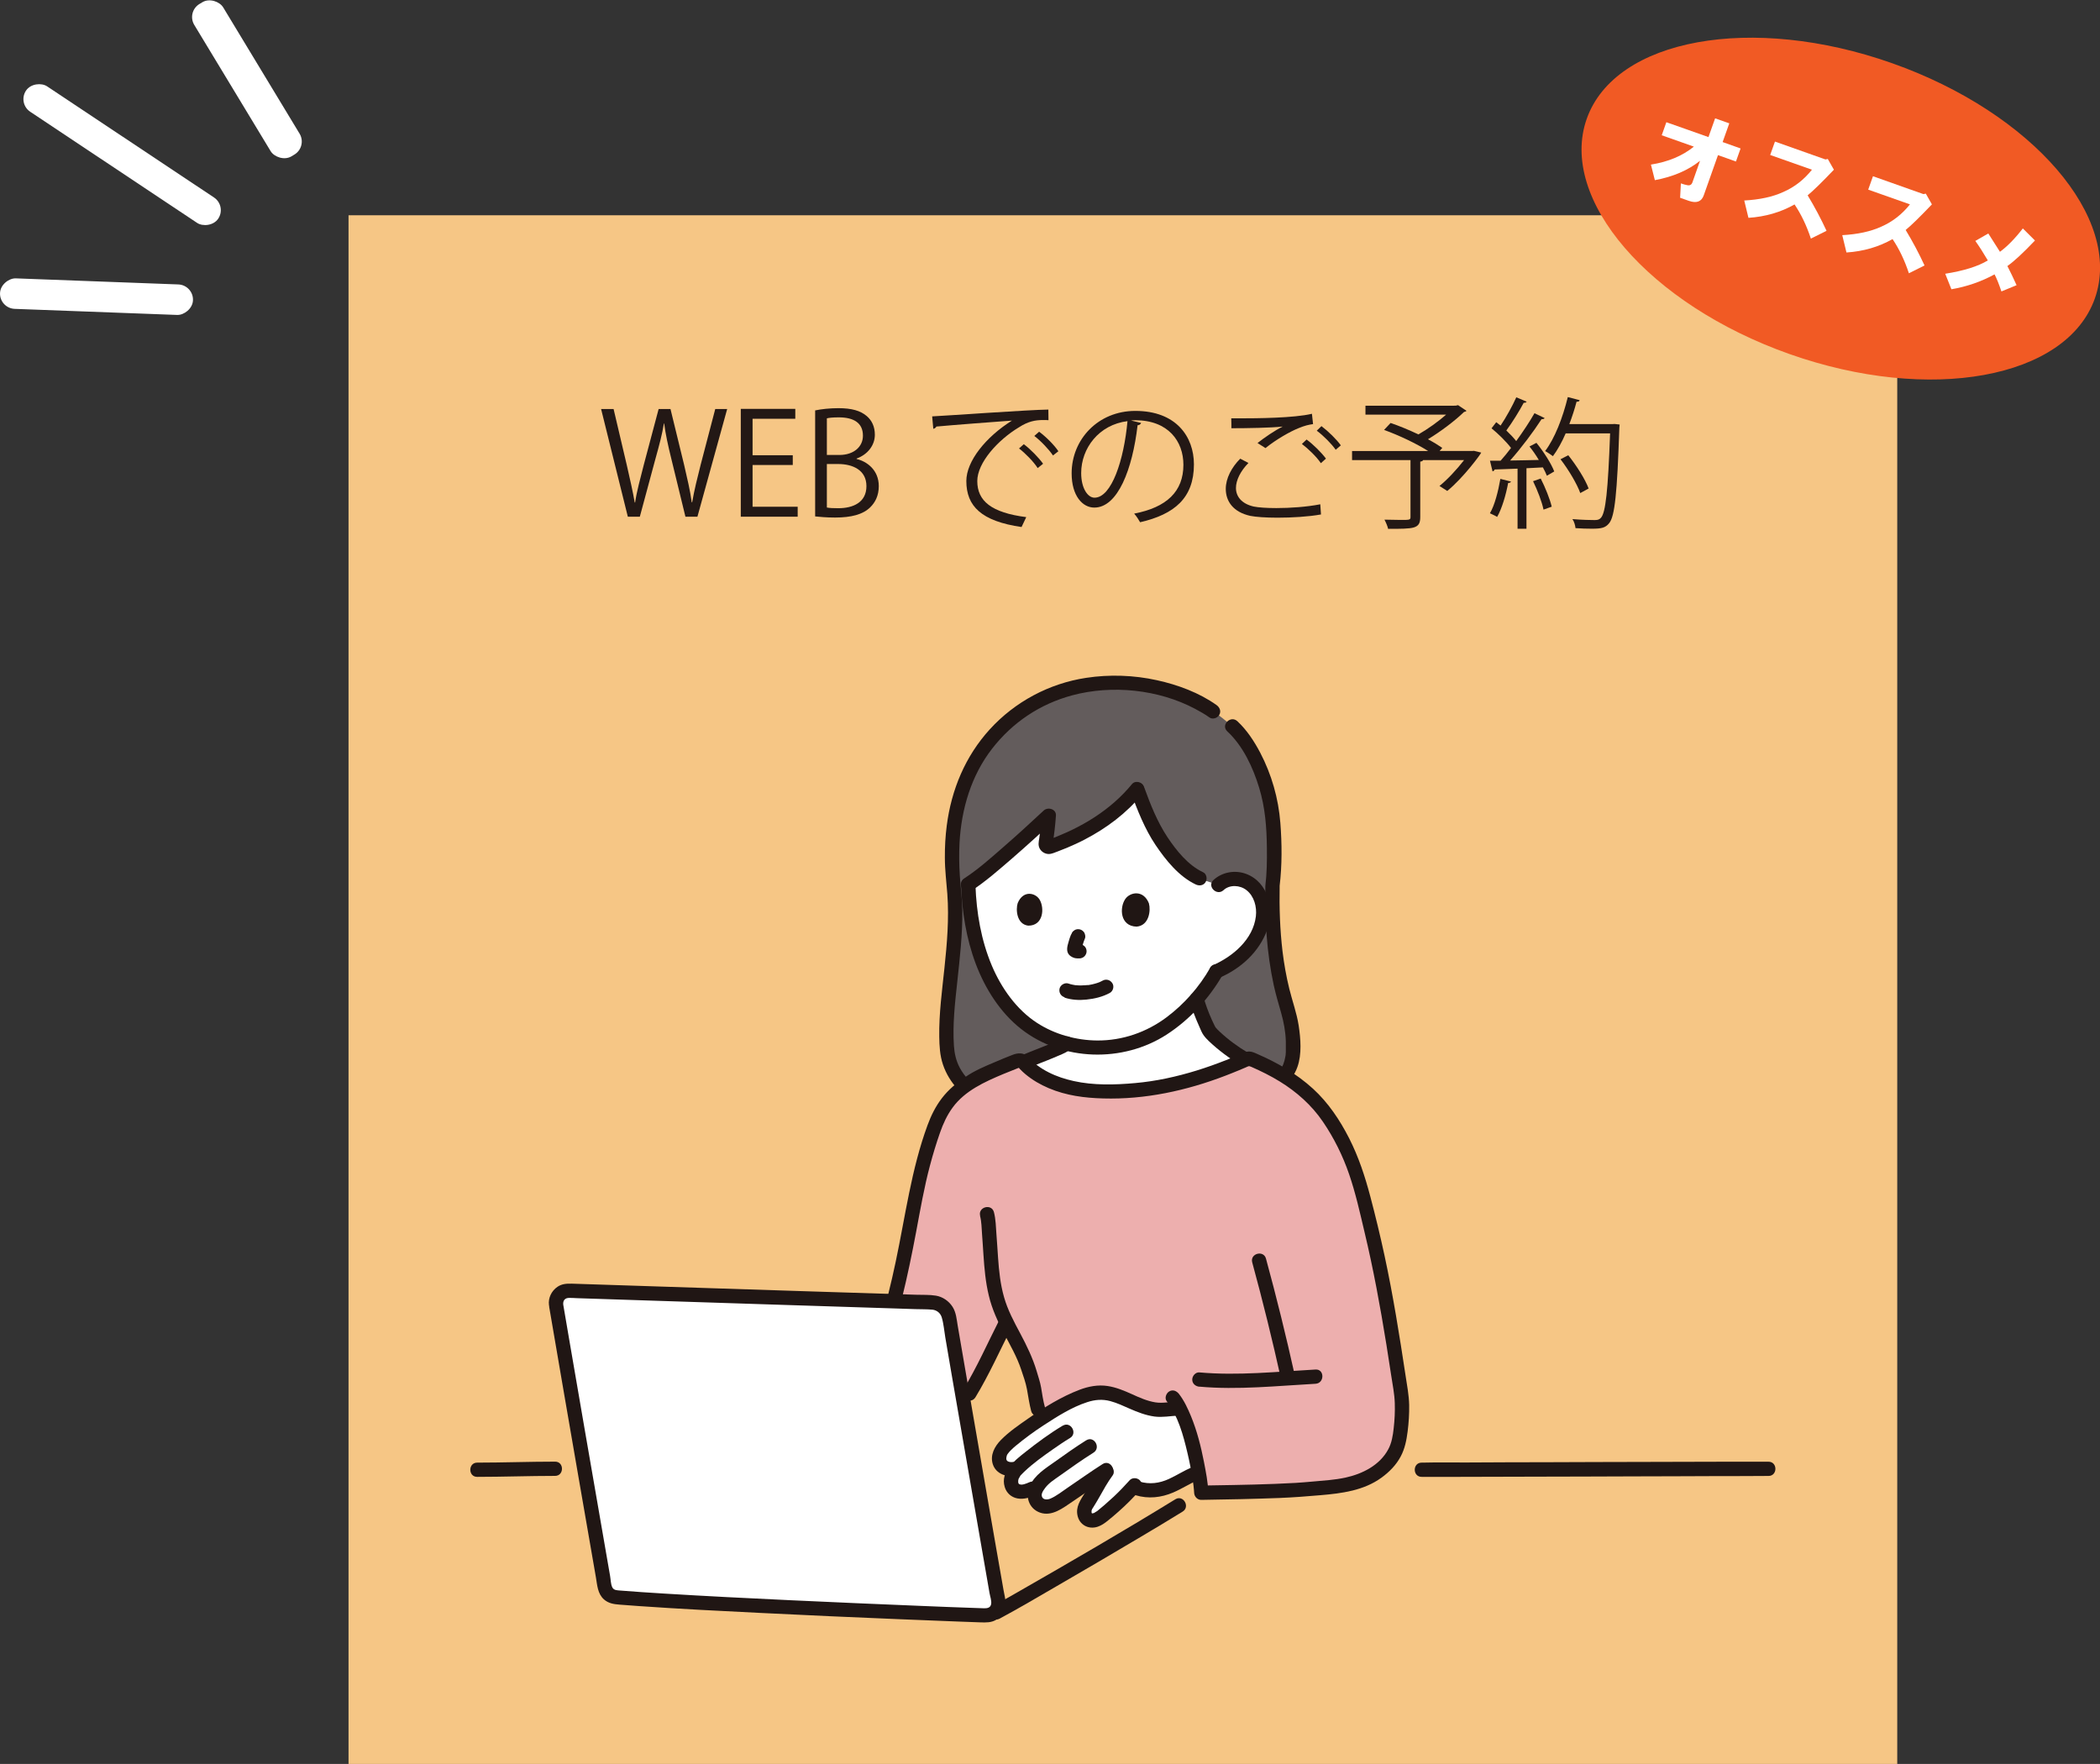 <?xml version="1.0" encoding="UTF-8"?>
<svg id="_レイヤー_1" xmlns="http://www.w3.org/2000/svg" viewBox="0 0 299.33 251.43">
  <rect x="0" y="0" width="299.33" height="251.43" fill="#333333" stroke="none"/>
  <defs>
    <style>
      .cls-1 {
        fill: #231815;
      }

      .cls-2 {
        fill: #edafae;
      }

      .cls-3 {
        fill: #fff;
      }

      .cls-4 {
        fill: #201614;
      }

      .cls-5 {
        fill: #635c5c;
      }

      .cls-6 {
        fill: #f6c685;
      }

      .cls-7 {
        fill: #f15a24;
      }
    </style>
  </defs>
  <g>
    <rect class="cls-6" x="49.68" y="30.68" width="220.75" height="220.75"/>
    <g>
      <path class="cls-1" d="M103.65,58.3l-4.24,15.35h-1.71l-2-8.21c-.5-2.02-.83-3.55-1.03-5.08h-.04c-.24,1.53-.65,3.05-1.21,5.06l-2.22,8.23h-1.71l-3.81-15.35h1.78l1.88,7.99c.44,1.94.87,3.79,1.13,5.33h.06c.22-1.55.73-3.37,1.23-5.35l2.12-7.97h1.69l1.94,7.95c.42,1.84.87,3.67,1.09,5.35h.06c.3-1.75.73-3.45,1.21-5.35l2.08-7.95h1.71-.01Z"/>
      <path class="cls-1" d="M113.7,73.65h-8.11v-15.37h7.77v1.41h-6.09v5.2h5.73v1.39h-5.73v5.95h6.43v1.41h0Z"/>
      <path class="cls-1" d="M122.09,65.42c1.45.34,3.17,1.55,3.17,3.87,0,1.37-.52,2.34-1.23,3.03-1.03,1.01-2.68,1.45-5,1.45-1.27,0-2.22-.1-2.84-.16v-15.11c.85-.18,2.06-.32,3.31-.32,1.9,0,3.15.36,4.05,1.13.73.63,1.15,1.51,1.15,2.66,0,1.51-1.03,2.82-2.6,3.39v.06h-.01ZM119.65,64.85c2.04,0,3.35-1.17,3.35-2.74v-.02c0-1.82-1.33-2.6-3.43-2.6-.89,0-1.41.06-1.71.14v5.22h1.8-.01ZM117.86,72.34c.38.08.93.1,1.63.1,2.12,0,4.01-.83,4.01-3.15s-2-3.15-4.03-3.15h-1.61v6.19h0Z"/>
      <path class="cls-1" d="M132.87,59.35c1.51-.06,13.94-.95,16.56-.97l.02,1.51c-.26-.02-.5-.02-.75-.02-1.17,0-2.16.2-3.45,1.03-3.03,1.82-5.95,5.06-5.95,7.67,0,2.82,1.98,4.5,6.98,5.14l-.67,1.41c-5.73-.83-7.87-2.97-7.87-6.56,0-2.84,2.8-6.29,6.5-8.61-2.22.16-8.17.61-10.77.85-.06.16-.28.3-.44.32,0,0-.16-1.77-.16-1.77ZM145.94,63.32c.97.73,2.12,1.92,2.74,2.78l-.77.62c-.56-.89-1.79-2.14-2.66-2.8l.69-.61h0ZM148.12,61.54c.99.73,2.16,1.9,2.74,2.78l-.77.6c-.54-.81-1.71-2.06-2.66-2.78l.69-.61h0Z"/>
      <path class="cls-1" d="M162.65,60.29c-.08.18-.24.32-.5.32-.73,6.27-2.82,11.74-6.17,11.74-1.69,0-3.23-1.69-3.23-4.88,0-4.84,3.77-8.9,9.08-8.9,5.83,0,8.35,3.69,8.35,7.62,0,4.8-2.78,7.12-7.67,8.25-.18-.32-.52-.87-.85-1.23,4.64-.89,7.02-3.15,7.02-6.96,0-3.33-2.14-6.35-6.86-6.35-.2,0-.42.02-.61.04l1.43.34h0ZM160.71,60.03c-4.08.5-6.6,3.87-6.6,7.4,0,2.16.93,3.51,1.9,3.51,2.44,0,4.2-5.39,4.7-10.91h0Z"/>
      <path class="cls-1" d="M188.29,73.33c-1.78.32-4.14.46-6.19.46-1.65,0-3.11-.1-3.89-.26-2.44-.54-3.49-2.08-3.49-3.85,0-1.51.85-3.09,2.06-4.3l1.17.61c-1.13,1.15-1.78,2.46-1.78,3.57,0,1.19.79,2.24,2.52,2.64.69.14,1.86.22,3.23.22,1.96,0,4.34-.16,6.27-.54,0,0,.1,1.45.1,1.45ZM179.23,63.16c1.05-.83,2.48-1.8,3.57-2.34v-.02c-1.53.18-5.04.24-7.28.24,0-.38,0-1.05-.02-1.41h1.09c2.58,0,7.87-.04,10.41-.65l.16,1.47c-.67.1-1.15.2-2.12.6-1.13.46-3.09,1.55-4.66,2.82l-1.15-.73v.02ZM188.27,66.02c-.58-.89-1.84-2.1-2.7-2.74l.67-.63c.97.71,2.14,1.88,2.76,2.72l-.73.65ZM190.39,64.11c-.56-.81-1.75-2.02-2.7-2.72l.67-.65c.99.75,2.16,1.9,2.76,2.74l-.73.63Z"/>
      <path class="cls-1" d="M210.12,64.27l1.01.24c-.06.22-2.54,3.59-4.84,5.47l-1.11-.71c1.13-.91,2.46-2.34,3.51-3.69h-5.85c-.04.12-.14.18-.4.22v7.89c0,.87-.22,1.27-.91,1.49-.69.2-1.88.2-3.67.2-.08-.38-.32-.93-.52-1.31.87.02,1.67.04,2.3.04,1.31,0,1.41,0,1.41-.44v-8.09h-8.33v-1.29h10.85c-1.69-1.07-4.2-2.26-6.29-3.01l.93-.99c1.25.42,2.66,1.01,3.97,1.63,1.35-.77,2.84-1.84,3.95-2.82h-11.5v-1.27h12.49c.38,0,.42,0,.71-.08l1.21.81c-.08.08-.22.14-.36.16-1.31,1.27-3.31,2.78-5.14,3.89.79.42,1.49.85,2.04,1.23l-.38.44h4.66l.28-.02h-.02Z"/>
      <path class="cls-1" d="M215.37,68.64c-.04.12-.16.2-.4.2-.32,1.71-.89,3.65-1.57,4.84-.24-.16-.73-.38-1.03-.52.67-1.13,1.17-3.07,1.49-4.9,0,0,1.51.38,1.51.38ZM217.61,57.25c-.1.14-.26.18-.42.16-.62,1.17-1.63,2.8-2.48,3.95.54.52,1.05,1.05,1.41,1.51.99-1.37,1.94-2.8,2.6-3.97l1.45.69c-.06.12-.22.16-.44.16-1.13,1.75-2.91,4.13-4.48,5.89,1.29-.02,2.68-.04,4.09-.08-.4-.67-.87-1.35-1.33-1.92.56-.3.79-.4.99-.52,1.03,1.27,2.12,2.97,2.54,4.08l-1.05.61c-.14-.34-.32-.75-.57-1.19l-2.34.12v8.63h-1.27v-8.57c-1.25.04-2.38.1-3.27.12-.04.16-.16.24-.3.26l-.36-1.51h1.51c.48-.54.99-1.15,1.49-1.82-.65-.87-1.8-2-2.78-2.8l.67-.87c.2.16.4.32.62.48.79-1.17,1.71-2.84,2.24-4.03l1.47.62h.01ZM220.01,72.64c-.22-1.09-.87-2.78-1.49-4.05l1.09-.38c.65,1.27,1.31,2.92,1.57,4.01l-1.17.42ZM230.13,60.43l.73.08c0,.12-.02.3-.04.44-.32,9.46-.65,12.63-1.45,13.62-.54.67-1.09.79-2.48.79-.69,0-1.51-.02-2.32-.08-.04-.38-.18-.93-.44-1.29,1.39.12,2.66.14,3.17.14.4,0,.67-.06.89-.32.67-.71,1.01-3.83,1.31-12.04h-6.33c-.54,1.25-1.17,2.38-1.82,3.25-.26-.2-.77-.54-1.11-.73,1.35-1.76,2.52-4.76,3.23-7.69l1.69.44c-.04.18-.22.24-.44.22-.28,1.07-.63,2.14-1.03,3.19h6.15l.3-.02h0ZM223.54,64.89c1.17,1.47,2.42,3.43,2.9,4.74l-1.19.65c-.46-1.29-1.67-3.33-2.82-4.82l1.11-.57h0Z"/>
    </g>
    <g id="c">
      <g id="f">
        <path class="cls-5" d="M175.65,103.52c-.61-.54-2.18-1.81-2.74-2.13-.06-.05-.13-.09-.2-.14-1.37-.89-2.91-1.71-4.26-2.15-2.74-1.05-5.63-1.75-9.67-1.77-6.92-.03-12.17,2.9-14.97,5.37-5.53,4.88-8.84,11.66-7.99,22.74,1.19,8.32-1.47,17.29-.84,24.15.18,2.06,1.21,4.53,4.06,6.49,0,0,9.23,3.25,19.65,3.25s21.06-3.85,21.06-3.85c4.44-1.65,4.52-4.44,4.55-6.07.06-2.14-.24-3.8-.87-5.9-.79-2.61-2.23-7.9-2.05-17.26h0c.33-2.7.21-6.63.15-8.14-.21-5.23-2.42-11.14-5.78-14.5-.03-.03-.07-.07-.11-.1"/>
        <path class="cls-4" d="M173.42,100.51c-2.48-1.77-5.54-2.9-8.5-3.55-3.3-.73-6.77-.85-10.11-.34-5.27.8-10.13,3.4-13.72,7.33-3.5,3.84-5.48,8.6-6.14,13.72-.2,1.52-.28,3.06-.27,4.59,0,1.74.22,3.43.35,5.16.26,3.52-.04,7.05-.41,10.55-.34,3.25-.79,6.52-.74,9.8.02,1.32.09,2.68.52,3.95.45,1.35,1.2,2.56,2.18,3.6.59.62,1.26,1.16,1.96,1.65.45.31,1.13.08,1.39-.36.3-.51.09-1.08-.36-1.39-1.14-.79-2.11-1.8-2.77-3.03-.54-1.01-.76-2.08-.83-3.13-.2-3.04.15-6.11.48-9.13.36-3.36.75-6.73.72-10.12-.02-1.69-.25-3.34-.36-5.02-.1-1.55-.12-3.1-.04-4.65.26-4.82,1.67-9.6,4.64-13.42,2.91-3.75,6.82-6.37,11.42-7.61,5.67-1.52,12.27-.85,17.49,1.91.71.38,1.43.78,2.08,1.25.45.32,1.13.08,1.39-.36.3-.51.08-1.07-.36-1.39h0Z"/>
        <path class="cls-4" d="M180.02,156.46c2.15-.82,4.11-2.12,4.91-4.37.65-1.82.46-4.07.18-5.92-.28-1.79-.91-3.5-1.34-5.25-.43-1.74-.74-3.52-.96-5.3-.37-3.11-.47-6.24-.41-9.37l-.75.98h0c.47-.16.69-.51.75-.98.35-2.93.33-6,.1-8.95-.27-3.48-1.25-6.92-2.87-10.01-.85-1.62-1.91-3.24-3.26-4.49-.96-.89-2.4.54-1.44,1.44,2.25,2.09,3.67,5.15,4.55,8.05.86,2.82,1.07,5.66,1.1,8.59.02,1.79,0,3.6-.22,5.38l.75-.98h0c-.43.15-.74.51-.75.98-.09,4.74.19,9.53,1.2,14.18.29,1.33.68,2.62,1.05,3.93.38,1.34.63,2.68.67,4.08,0,.46,0,.92,0,1.38,0,.12,0,.25-.02.37,0,.08,0,.16-.02.23-.03.29,0-.04-.02.14-.15.83-.35,1.42-.81,1.99-.74.93-1.83,1.53-2.93,1.94-.51.19-.87.69-.71,1.25.14.49.73.91,1.25.71h0Z"/>
        <path class="cls-3" d="M148.29,150.44c.9-.35,1.86-.74,3.05-1.26.26-.11.49-.27.71-.45,1.86.5,3.41.58,4.25.58,1.03,0,3-.06,5.3-.78,3.56-1.11,5.82-3.11,7.19-4.35.52-.47,1.13-1.06,1.77-1.79.39,1.42,1.07,3.08,1.75,4.44.41.82,3.6,3.28,5.26,4.2-7,3.08-14.38,5.15-22.84,4.36-2.85-.27-6.66-1.48-8.81-3.96,0,0-.02-.02-.02-.03.02,0,.03,0,.03,0,.8-.35,1.56-.64,2.37-.96h-.01Z"/>
        <path class="cls-3" d="M145.93,119.54c1.21-1.09,2.41-2.2,3.57-3.28-.09,1.32-.23,2.59-.45,3.91-.05.33.26.61.58.5,4.95-1.68,9.5-4.57,12.46-8.22.74,2.08,1.82,4.48,2.51,5.85,1.19,2.34,4.17,6.39,6.8,7.08.69.26,1.58.51,2.27.77,1.16-1.13,3.14-1.13,4.46-.2s1.98,2.62,1.91,4.24c-.06,1.62-.77,3.15-1.72,4.46-1.26,1.72-3.01,2.97-4.98,3.81-1.54,2.72-3.31,4.58-4.57,5.72-1.37,1.25-3.63,3.24-7.19,4.35-2.3.72-4.27.79-5.3.78-.84,0-2.39-.09-4.25-.58-2.64-.7-4.42-1.84-4.78-2.07-2.21-1.44-3.47-3.09-4.34-4.26-1.97-2.64-2.82-5.09-3.32-6.58-.91-2.7-1.19-5.01-1.37-6.6-.15-1.27-.21-2.35-.23-3.13.46-.34,1.05-.81,1.58-1.18,2.07-1.62,4.23-3.48,6.35-5.38h0Z"/>
        <path class="cls-2" d="M199.72,198.77c-1.79-11.96-3.01-19.4-6.03-30.33-.88-3.21-2.95-7.45-4.99-10.08-1.1-1.41-2.37-2.65-3.83-3.74-1.9-1.49-4.18-2.66-6.51-3.65-.22-.09-.46-.09-.67,0-7.04,3.11-14.46,5.21-22.98,4.41-2.85-.27-6.66-1.48-8.81-3.96-.23-.27-.61-.36-.94-.23-1.57.61-3.08,1.24-4.62,1.93-1.41.63-2.54,1.42-3.69,2.35-1.68,1.35-2.82,3.31-3.53,5.33-1.25,3.53-2.19,7.19-2.86,10.88-.83,4.58-1.57,8.58-2.69,13.08,0,0-.05.26-.13.68,2.22.07,4.08.13,5.41.17,1.21.04,2.22.92,2.43,2.11.65,3.8,1.31,7.64,1.99,11.62.03.18.06.36.09.54,2.55-3.86,4.17-7.74,6.07-11.45.76,1.55,1.65,3.04,2.37,4.61.45.98.79,1.98,1.08,3.01.06.19.12.39.19.58.47,1.22.41,3.31,1.34,5.52,1.3-.84,2.64-1.61,4.02-2.31,1.73-.88,3.66-1.66,5.54-1.25,2.41.52,3.57,1.58,5.96,2.17,1.75.43,2.7,0,4.21,0,2.12,4.08,3.03,10.86,3.08,12.01,2.13-.03,12.08-.19,15.3-.52,2.54-.26,5.14-.32,7.52-1.24.64-.25,1.27-.57,1.86-.94,1.59-1.01,2.88-2.47,3.37-4.26.48-1.73.71-5.27.44-7.04h0Z"/>
        <path class="cls-4" d="M178.49,179.94c1.51,5.53,2.88,11.09,4.12,16.69.28,1.28,2.25.74,1.96-.54-1.24-5.59-2.61-11.16-4.12-16.69-.34-1.26-2.31-.73-1.96.54h0Z"/>
        <path class="cls-4" d="M170.96,197.65c5.49.49,11.06-.11,16.55-.41,1.3-.07,1.31-2.11,0-2.03-5.48.3-11.06.9-16.55.41-.55-.05-1.02.5-1.02,1.02,0,.59.47.97,1.02,1.02h0Z"/>
        <path class="cls-4" d="M139.69,173.3c.23.85.22,1.76.29,2.63.08.98.13,1.96.2,2.94.13,1.94.3,3.89.76,5.79.45,1.91,1.27,3.69,2.18,5.42.88,1.68,1.83,3.32,2.43,5.12.31.92.65,1.86.83,2.82.19,1.04.33,2.08.6,3.1.34,1.26,2.3.73,1.96-.54-.25-.92-.39-1.85-.54-2.78-.14-.82-.41-1.58-.64-2.37-.56-1.88-1.41-3.62-2.33-5.35-.9-1.68-1.8-3.36-2.32-5.2-.52-1.83-.72-3.72-.85-5.61-.08-1.11-.14-2.22-.23-3.33-.08-1.05-.09-2.14-.36-3.17-.34-1.26-2.3-.73-1.96.54h-.02Z"/>
        <path class="cls-4" d="M142.46,188.11c-1.7,3.35-3.22,6.8-5.18,10.02-.68,1.12,1.08,2.15,1.76,1.03,1.95-3.22,3.48-6.66,5.18-10.02.59-1.17-1.16-2.2-1.76-1.03h0Z"/>
        <path class="cls-4" d="M169.58,142.67c.36,1.27.84,2.49,1.38,3.69.18.4.34.84.6,1.2.22.31.49.59.77.86,1.36,1.29,2.94,2.46,4.55,3.41,1.13.66,2.16-1.09,1.03-1.76-1.49-.88-2.83-1.87-4.07-3.03-.23-.21-.44-.43-.64-.67.07.08.1.17.04.03-.03-.07-.07-.14-.11-.2-.13-.26-.26-.53-.38-.8-.48-1.06-.89-2.15-1.2-3.27-.35-1.26-2.32-.72-1.96.54h0Z"/>
        <path class="cls-4" d="M146.43,152.28c.05-.02.11-.05.16-.07.26-.11-.11.04.04-.02.11-.04.22-.09.32-.13.24-.1.48-.2.73-.29.49-.19.98-.38,1.47-.58.58-.23,1.17-.47,1.74-.72.67-.28,1.3-.54,1.85-1.03.4-.35.39-1.08,0-1.44-.43-.39-1.01-.37-1.44,0-.03.03-.12.1-.04.04-.06.04-.11.08-.17.12-.14.09-.29.15-.44.22-.14.06-.29.12-.43.19-.09.04-.17.07-.26.11.09-.04-.03,0-.06.02-.52.22-1.04.43-1.56.63-.99.39-1.97.77-2.95,1.19-.49.21-.64.97-.36,1.39.33.51.87.59,1.39.36h0Z"/>
        <path class="cls-4" d="M174.4,126.88c.88-.82,2.35-.73,3.27,0,1.1.86,1.5,2.39,1.34,3.73-.39,3.29-3.29,5.74-6.15,6.98-.5.22-.62.96-.36,1.39.3.52.89.59,1.39.36,3-1.31,5.58-3.65,6.72-6.77,1.08-2.95.2-6.79-2.97-8-1.59-.6-3.43-.28-4.68.87-.96.89.48,2.33,1.44,1.44h0Z"/>
        <path class="cls-4" d="M136.99,126.17c.14,3.8.74,7.61,2.08,11.18,1.32,3.52,3.48,6.97,6.48,9.32,5.88,4.61,14.51,4.83,20.74.8,3.27-2.12,6.03-5.12,7.97-8.49.65-1.14-1.11-2.16-1.76-1.03-1.57,2.74-3.7,5.17-6.23,7.06-2.85,2.13-6.29,3.32-9.86,3.3-3-.02-6.06-.87-8.58-2.5-2.93-1.89-5.11-4.99-6.45-8.16-1.53-3.62-2.2-7.56-2.34-11.47-.05-1.31-2.08-1.31-2.03,0h-.02Z"/>
        <path class="cls-4" d="M161.16,112.84c.94,2.6,2.01,5.32,3.56,7.62,1.45,2.15,3.34,4.5,5.74,5.62.5.23,1.1.14,1.39-.36.26-.44.14-1.16-.36-1.39-2.14-1-3.81-3.09-5.09-5.01-1.42-2.14-2.41-4.62-3.28-7.02-.19-.52-.69-.86-1.25-.71-.5.14-.9.73-.71,1.25h0Z"/>
        <path class="cls-4" d="M161.37,111.74c-1.52,1.86-3.34,3.43-5.35,4.74-1.04.68-2.13,1.28-3.24,1.82-.57.27-1.14.53-1.73.77-.58.23-1.21.54-1.82.65h.54c.18.57.29.71.31.41,0-.07.02-.14.03-.21.03-.17.05-.34.07-.52.05-.36.1-.73.14-1.09.08-.68.14-1.37.19-2.06.07-.92-1.13-1.28-1.74-.72-1.91,1.78-3.83,3.54-5.8,5.25-1.77,1.54-3.56,3.15-5.54,4.43-1.1.71-.08,2.47,1.03,1.76,2.06-1.34,3.94-3.01,5.8-4.61,2.02-1.75,4-3.55,5.95-5.38l-1.74-.72c-.08,1.08-.18,2.16-.34,3.23-.08.51-.19.99.07,1.47.25.46.76.77,1.29.77.42,0,.87-.22,1.26-.36.45-.17.9-.35,1.34-.53.85-.36,1.69-.74,2.51-1.17,3.1-1.61,5.99-3.76,8.2-6.48.35-.43.42-1.02,0-1.44-.36-.36-1.09-.43-1.44,0h.01Z"/>
        <path class="cls-3" d="M144.12,211.21v-.15c.02-.51.16-.85.52-1.31,0,0,.19-.24.38-.48l-.49.1c-.62.13-1.45,0-1.92-.72-.36-.53-.13-1.41.03-1.73.19-.39.64-.85.95-1.15.43-.42,2.28-1.84,2.77-2.2,1.93-1.41,3.97-2.66,6.09-3.74,1.73-.88,3.66-1.66,5.54-1.25,2.41.52,3.57,1.58,5.96,2.17,1.68.41,2.63.03,4.04,0,1.39,2.68,2.26,6.52,2.71,9.17-.18.05-.29.09-.29.09-.6.25-2.13,1.2-3.89,1.93-1.56.65-3.39.65-4.95-.02-1.37,1.53-2.77,2.82-4.51,4.23-.3.24-1.3.98-2.12.29-.54-.45-.41-1.49-.15-1.9,1.27-1.95,1.81-3.4,3.22-5.2-2.34,1.45-4.58,3.15-6.91,4.62-.76.48-1.39.9-2.27.74-.84-.15-1.38-.83-1.36-1.69,0-.34.18-.76.45-1.19-.44.2-.7.33-.7.33-.45.21-.87.39-1.36.45-.45.06-1.06-.07-1.36-.4-.22-.25-.35-.64-.37-.99h-.01Z"/>
        <path class="cls-4" d="M144.26,208.4c-.13.02-.44,0-.63-.12-.28-.19-.2-.51-.12-.8.06-.21.03-.08,0-.03.04-.09.1-.18.16-.26.12-.18.28-.33.43-.49.21-.21.43-.41.66-.6,1.28-1.06,2.61-2.04,4.01-2.95,1.92-1.25,4-2.58,6.2-3.29,1.11-.36,2.16-.45,3.29-.15.96.26,1.85.68,2.76,1.08,1.14.5,2.3.95,3.54,1.12,1.15.15,2.25-.08,3.39-.13,1.3-.05,1.31-2.09,0-2.03-1.08.04-2.18.31-3.26.14-1.18-.19-2.28-.68-3.35-1.17-1.11-.5-2.25-.98-3.46-1.16-1.36-.21-2.72.05-3.99.53-2.58.98-5.02,2.49-7.27,4.06-1.35.94-2.81,1.93-3.96,3.11-.88.9-1.56,2.13-1.15,3.43.44,1.4,1.98,1.91,3.29,1.67.54-.1.85-.76.71-1.25-.16-.57-.71-.81-1.25-.71h0Z"/>
        <path class="cls-4" d="M151.49,203.2c-1.89,1.13-3.67,2.45-5.4,3.82-1.48,1.18-3.53,2.75-2.88,4.93.25.85.92,1.46,1.8,1.63.97.18,1.84-.14,2.71-.54.5-.23.62-.95.36-1.39-.3-.51-.89-.59-1.39-.36-.25.11-.5.21-.76.28-.21.05-.35.06-.49.03-.04,0-.26-.1-.19-.06.06.03-.04-.04-.06-.08-.06-.13-.08-.28-.05-.5,0,.09.04-.14.05-.18-.02.07.09-.17.13-.22.06-.09.17-.34.28-.4-.06.03-.17.19-.04.06.04-.05.09-.1.13-.14l.3-.3c1.32-1.25,2.63-2.17,4.12-3.22.79-.55,1.59-1.1,2.41-1.59,1.12-.67.1-2.43-1.03-1.76h0Z"/>
        <path class="cls-4" d="M154.82,205.3c-1.54.97-3.02,2.02-4.49,3.07-1.35.96-2.81,1.85-3.54,3.41-.69,1.48-.17,3.24,1.44,3.82,1.73.62,3.33-.69,4.68-1.59,1.77-1.18,3.49-2.43,5.29-3.57,1.1-.7.08-2.46-1.03-1.76-1.69,1.07-3.31,2.24-4.97,3.36-.79.53-1.61,1.2-2.48,1.57-.39.17-.96.19-1.16-.19-.23-.42.09-.9.42-1.34.55-.73,1.33-1.2,2.07-1.73,1.58-1.12,3.16-2.26,4.81-3.29,1.11-.7.09-2.46-1.03-1.76h0Z"/>
        <path class="cls-4" d="M156.82,209.23c-.74,1.01-1.33,2.1-1.95,3.18-.58,1.02-1.43,1.99-1.34,3.23.06.71.35,1.34.96,1.75.58.39,1.33.45,1.99.22.53-.18.95-.48,1.38-.82.53-.42,1.04-.86,1.55-1.31,1.08-.95,2.1-1.97,3.05-3.05.36-.41.41-1.03,0-1.44-.37-.37-1.07-.41-1.44,0-.73.82-1.49,1.61-2.29,2.36-.42.39-.84.77-1.27,1.14-.21.18-.42.36-.63.53-.12.1-.24.19-.35.29-.05.04-.1.1-.15.12.06-.03.2-.14.05-.04-.14.09-.28.18-.43.26s.09,0-.09.03c-.06,0-.12.03-.18.04.14-.02.04.02,0,0,0,0,.22.08,0,0,0,0-.14-.06-.07-.02.12.06-.06-.12.05.06-.06-.1-.06-.19-.04-.05,0,0-.04-.12-.03-.12-.02-.08,0-.05,0,.06v-.33c0-.19,0,0,0,.03,0-.04,0-.08.03-.11,0-.03.02-.07.03-.11.04-.17,0,.02-.03.05.07-.11.14-.22.21-.33.3-.47.58-.95.86-1.44.6-1.07,1.19-2.14,1.92-3.13.32-.44.08-1.13-.36-1.39-.52-.3-1.07-.08-1.39.36h-.03Z"/>
        <path class="cls-4" d="M161.88,213.13c1.8.54,3.63.34,5.34-.39,1.26-.54,2.42-1.3,3.68-1.84.5-.22.62-.96.36-1.39-.3-.52-.89-.58-1.39-.36-1.12.48-2.15,1.15-3.26,1.66-1.36.62-2.75.8-4.19.37-1.26-.37-1.79,1.59-.54,1.96h0Z"/>
        <path class="cls-4" d="M128.56,185.06c.78-3.14,1.43-6.31,2.03-9.5s1.14-6.35,1.98-9.48c.41-1.55.88-3.09,1.41-4.61.45-1.29,1.01-2.52,1.82-3.62,1.75-2.39,4.57-3.65,7.21-4.76.68-.28,1.37-.54,2.04-.82.14-.06.3-.07.11-.13.06.02.18.2.23.25.24.26.51.5.78.73,1,.83,2.1,1.47,3.3,1.98,2.49,1.06,5.11,1.4,7.79,1.47,5.96.17,11.85-1.11,17.4-3.24.61-.23,1.22-.48,1.83-.73.36-.15.71-.3,1.07-.45.44-.19.41-.25.83-.07,1.38.61,2.74,1.28,4.02,2.07,2.4,1.47,4.56,3.39,6.15,5.73,1.57,2.3,2.84,4.86,3.74,7.49.92,2.67,1.54,5.47,2.19,8.22,1.27,5.3,2.25,10.66,3.12,16.04.24,1.48.46,2.95.69,4.43.21,1.39.47,2.64.51,3.93.04,1.21-.02,2.42-.16,3.62-.11,1.01-.28,2.07-.77,2.97-1.22,2.28-3.68,3.51-6.12,4.04-1.54.33-3.11.42-4.67.56-.8.07-1.6.14-2.41.19-3.92.22-7.84.29-11.76.35-.57,0-1.13.02-1.7.03l1.02,1.02c-.06-1.47-.35-2.95-.63-4.39-.43-2.21-.99-4.43-1.85-6.52-.46-1.11-.97-2.21-1.71-3.17-.34-.43-.87-.67-1.39-.36-.43.25-.7.95-.36,1.39,1.62,2.1,2.36,4.84,2.96,7.39.29,1.22.53,2.45.72,3.68.04.25.07.49.11.74-.04-.26,0,.09.02.14,0,.1.02.19.03.29.03.27.06.54.07.81.02.54.45,1.03,1.02,1.02,3.71-.05,7.43-.13,11.14-.27,1.97-.08,3.92-.23,5.88-.4,3.03-.26,6.14-.66,8.67-2.5,1.1-.8,2.08-1.79,2.73-3.01.6-1.12.83-2.32.99-3.56.16-1.25.24-2.52.22-3.79-.03-1.4-.3-2.79-.51-4.17-.87-5.73-1.78-11.45-3-17.11-.61-2.83-1.29-5.64-2.03-8.44-.76-2.87-1.66-5.62-3.01-8.28-1.33-2.61-2.97-5.07-5.14-7.06-2.33-2.13-5.06-3.71-7.94-4.96-.39-.17-.76-.36-1.2-.36s-.8.19-1.18.36c-.68.3-1.37.59-2.07.86-1.39.55-2.79,1.05-4.21,1.49-2.86.88-5.8,1.53-8.78,1.79-2.87.26-5.93.34-8.75-.29-1.22-.27-2.43-.66-3.55-1.23-.56-.28-1.1-.61-1.6-.98-.51-.38-.9-.86-1.37-1.28-.65-.58-1.43-.54-2.2-.24-.83.32-1.65.66-2.46,1.01-1.47.62-2.94,1.23-4.26,2.14-1.26.86-2.42,1.81-3.35,3.03-.89,1.16-1.54,2.47-2.04,3.84-2.31,6.28-3.15,12.91-4.53,19.43-.33,1.57-.69,3.14-1.08,4.7-.31,1.27,1.65,1.81,1.96.54h0Z"/>
        <g id="g">
          <path class="cls-4" d="M152.67,133.19c-.15.35-.26.71-.36,1.07-.18.6-.39,1.36.11,1.87.09.09.25.21.37.27.14.07.29.14.44.17.22.05.41.04.63.04.26,0,.54-.12.72-.3s.31-.47.3-.72c0-.26-.1-.54-.3-.72s-.44-.3-.72-.3c-.11,0-.22,0-.33,0l.27.04c-.06,0-.11-.02-.16-.05l.24.1c-.08-.03-.15-.08-.22-.13l.21.16h0l.16.21v-.02l.1.24v-.04l.04.27v-.16l-.04.27c.04-.32.15-.64.25-.95.08-.26.17-.53.28-.78.09-.23,0-.58-.1-.78-.12-.21-.37-.41-.61-.47-.26-.06-.55-.05-.78.1l-.21.16c-.13.13-.21.28-.26.45h-.03Z"/>
          <path class="cls-4" d="M145.06,128.73c-.29.9-.16,3,1.49,3.21,2.18.03,2.35-2.5,1.64-3.7-.58-.98-2.34-1.42-3.13.49h0Z"/>
          <path class="cls-4" d="M163.77,128.8c.27.95.04,3.13-1.76,3.28-2.38-.06-2.45-2.71-1.62-3.93.68-1,2.61-1.38,3.39.65h-.01Z"/>
          <path class="cls-4" d="M151.74,142.2c.98.33,2.09.39,3.11.28,1.17-.12,2.31-.39,3.34-.95.47-.25.66-.94.36-1.39-.31-.48-.89-.64-1.39-.36-.09.05-.19.1-.28.14,0,0-.23.11-.1.05.12-.05-.05.02-.07.03-.22.09-.45.16-.68.22-.24.07-.48.12-.72.16-.06,0-.11.02-.17.03-.02,0-.21.03-.08,0s-.06,0-.08,0c-.07,0-.14.02-.22.02-.46.04-.93.05-1.39,0-.07,0-.13,0-.2-.02-.18-.02.03,0,.04,0,0,0-.28-.05-.3-.05-.21-.04-.42-.1-.63-.17-.5-.17-1.13.2-1.25.71-.13.56.17,1.07.71,1.25h0v.03Z"/>
        </g>
      </g>
      <path class="cls-4" d="M167.54,213.7c-7.39,4.54-14.9,8.9-22.43,13.21-1.21.69-2.43,1.39-3.66,2.05-1.15.62-.13,2.38,1.03,1.76,2.74-1.47,5.41-3.05,8.1-4.61,4.03-2.33,8.04-4.68,12.04-7.06,1.99-1.18,3.98-2.37,5.95-3.59,1.11-.68.09-2.44-1.03-1.76h0Z"/>
      <path class="cls-3" d="M79.26,186.01c2.04,11.96,4.2,24.42,6.95,40.2.14.78.78,1.38,1.57,1.45,9.49.84,41.56,2.23,52.72,2.59,1.11.04,1.97-.96,1.78-2.05-2.75-15.72-4.93-28.33-7-40.46-.2-1.19-1.22-2.08-2.43-2.11-9.15-.28-42.96-1.38-51.81-1.66-1.1-.04-1.96.95-1.77,2.04h-.01Z"/>
      <path class="cls-4" d="M78.28,186.28c1.39,8.15,2.8,16.3,4.21,24.45.81,4.7,1.63,9.4,2.45,14.1.19,1.12.24,2.33,1.14,3.14.64.57,1.4.69,2.22.75.94.08,1.88.15,2.83.21,5.72.4,11.46.69,17.19.97,6.64.33,13.28.63,19.92.9,2.76.11,5.52.22,8.29.33,1.1.04,2.2.08,3.29.12.74.02,1.45.04,2.12-.34.85-.49,1.4-1.44,1.39-2.42,0-.6-.18-1.21-.28-1.8l-.34-1.95c-.22-1.23-.43-2.47-.65-3.7-.4-2.3-.8-4.6-1.2-6.9-.75-4.33-1.5-8.65-2.25-12.98-.7-4.05-1.39-8.1-2.09-12.15-.16-.93-.22-1.93-.75-2.75s-1.4-1.42-2.36-1.58c-.92-.15-1.89-.1-2.82-.13-5.27-.16-10.53-.33-15.8-.5-6.39-.21-12.79-.41-19.18-.62-4.71-.15-9.42-.31-14.13-.46-.71-.02-1.41.03-2.02.45-.84.57-1.34,1.58-1.21,2.6.07.54.42,1.02,1.02,1.02.5,0,1.09-.47,1.02-1.02-.08-.64.22-1.03.87-1.02.36,0,.73.02,1.09.04.92.03,1.84.06,2.76.09,2.43.08,4.87.16,7.3.24,6.07.2,12.14.39,18.21.59,5.63.18,11.27.36,16.9.54,1.02.03,2.04.06,3.05.1.81.03,1.65,0,2.45.08.62.07,1.12.48,1.31,1.08.28.91.35,1.93.51,2.86.33,1.91.65,3.82.98,5.73,1.46,8.49,2.93,16.97,4.41,25.45.2,1.17.41,2.34.61,3.5.1.58.2,1.16.3,1.74.08.48.32,1.11.24,1.6-.1.56-.6.62-1.08.6-.47-.02-.95-.03-1.42-.05-2.44-.08-4.88-.18-7.31-.28-6.29-.25-12.58-.53-18.86-.82-6.01-.28-12.01-.58-18.02-.95-2.07-.13-4.15-.26-6.22-.43-.43-.04-.88-.02-1.1-.47s-.22-1.14-.31-1.63c-.11-.61-.21-1.23-.32-1.84-.4-2.33-.81-4.65-1.21-6.98-1.42-8.18-2.84-16.36-4.24-24.54-.31-1.83-.63-3.66-.94-5.5-.09-.54-.76-.85-1.25-.71-.57.16-.8.71-.71,1.25h-.01Z"/>
      <path class="cls-4" d="M202.62,210.51c1.72,0,3.44,0,5.16,0,3.79,0,7.58-.02,11.37-.03,4.57,0,9.14-.03,13.7-.04,4.06,0,8.12-.03,12.18-.04,2.26,0,4.52,0,6.78-.02h.27c1.31,0,1.31-2.03,0-2.03-1.95,0-3.89,0-5.84,0-3.91,0-7.81.02-11.72.03-4.58,0-9.15.03-13.72.04-3.95,0-7.91.02-11.86.04-2.04,0-4.09-.03-6.13.02h-.17c-1.31,0-1.31,2.03,0,2.03h-.02Z"/>
      <path class="cls-4" d="M68.02,210.51c3.7,0,7.4-.14,11.1-.14,1.31,0,1.31-2.04,0-2.03-3.7,0-7.4.14-11.1.14-1.31,0-1.31,2.04,0,2.03h0Z"/>
    </g>
  </g>
  <g>
    <rect class="cls-3" x="32.78" y="-1.39" width="4.82" height="25.37" rx="2.17" ry="2.17" transform="translate(-.76 19.85) rotate(-31.17)"/>
    <rect class="cls-3" x="15.24" y="5.58" width="4.35" height="32.92" rx="2.17" ry="2.17" transform="translate(-10.59 24.32) rotate(-56.34)"/>
    <rect class="cls-3" x="11.58" y="28.53" width="4.35" height="27.52" rx="2.17" ry="2.17" transform="translate(-29.02 54.45) rotate(-87.86)"/>
  </g>
  <g>
    <ellipse class="cls-7" cx="262.38" cy="29.74" rx="21.98" ry="38.41" transform="translate(146.89 267.2) rotate(-70.53)"/>
    <g>
      <path class="cls-3" d="M235.32,23.46c2.47-.39,4.51-1.25,6.12-2.56l-4.58-1.62.66-1.86,6,2.12.95-2.67,2.02.71-.95,2.67,2.56.91-.66,1.86-2.56-.91-2.03,5.73c-.32.91-1.03,1.17-2.12.79l-1.25-.44.11-2.05c.36.13.66.21.89.25.38.09.63-.04.76-.41l1.08-3.06c-1.71,1.36-3.85,2.28-6.44,2.76l-.56-2.22Z"/>
      <path class="cls-3" d="M248.61,28.58c2.21-.12,4.07-.52,5.59-1.22,1.6-.7,2.95-1.76,4.07-3.17l-5.95-2.1.68-1.91,7.2,2.55.33-.07.87,1.53c-1.75,1.84-3,3.05-3.74,3.65,1.01,1.67,1.9,3.35,2.69,5.06l-2.23,1.11c-.61-1.85-1.39-3.48-2.33-4.87-1.95,1.11-4.14,1.75-6.57,1.91l-.6-2.48Z"/>
      <path class="cls-3" d="M262.58,33.52c2.21-.12,4.07-.52,5.59-1.22,1.6-.7,2.95-1.76,4.07-3.17l-5.95-2.1.68-1.91,7.2,2.55.33-.07.87,1.53c-1.75,1.84-3,3.05-3.74,3.65,1.01,1.67,1.9,3.35,2.69,5.06l-2.23,1.11c-.61-1.85-1.39-3.48-2.33-4.87-1.95,1.11-4.14,1.75-6.57,1.91l-.6-2.48Z"/>
      <path class="cls-3" d="M277.27,39.02c2.64-.42,4.67-1.05,6.07-1.9-.64-1.09-1.23-2.01-1.78-2.78l1.85-1.06c.58.9,1.13,1.77,1.66,2.61,1.05-.77,2.14-1.88,3.26-3.33l1.73,1.72c-1.69,1.78-3,2.99-3.93,3.64.44.85.87,1.76,1.31,2.73l-2.16.89c-.36-1.07-.69-1.88-.98-2.43-1.92,1.04-3.97,1.75-6.15,2.12l-.88-2.21Z"/>
    </g>
  </g>
</svg>
